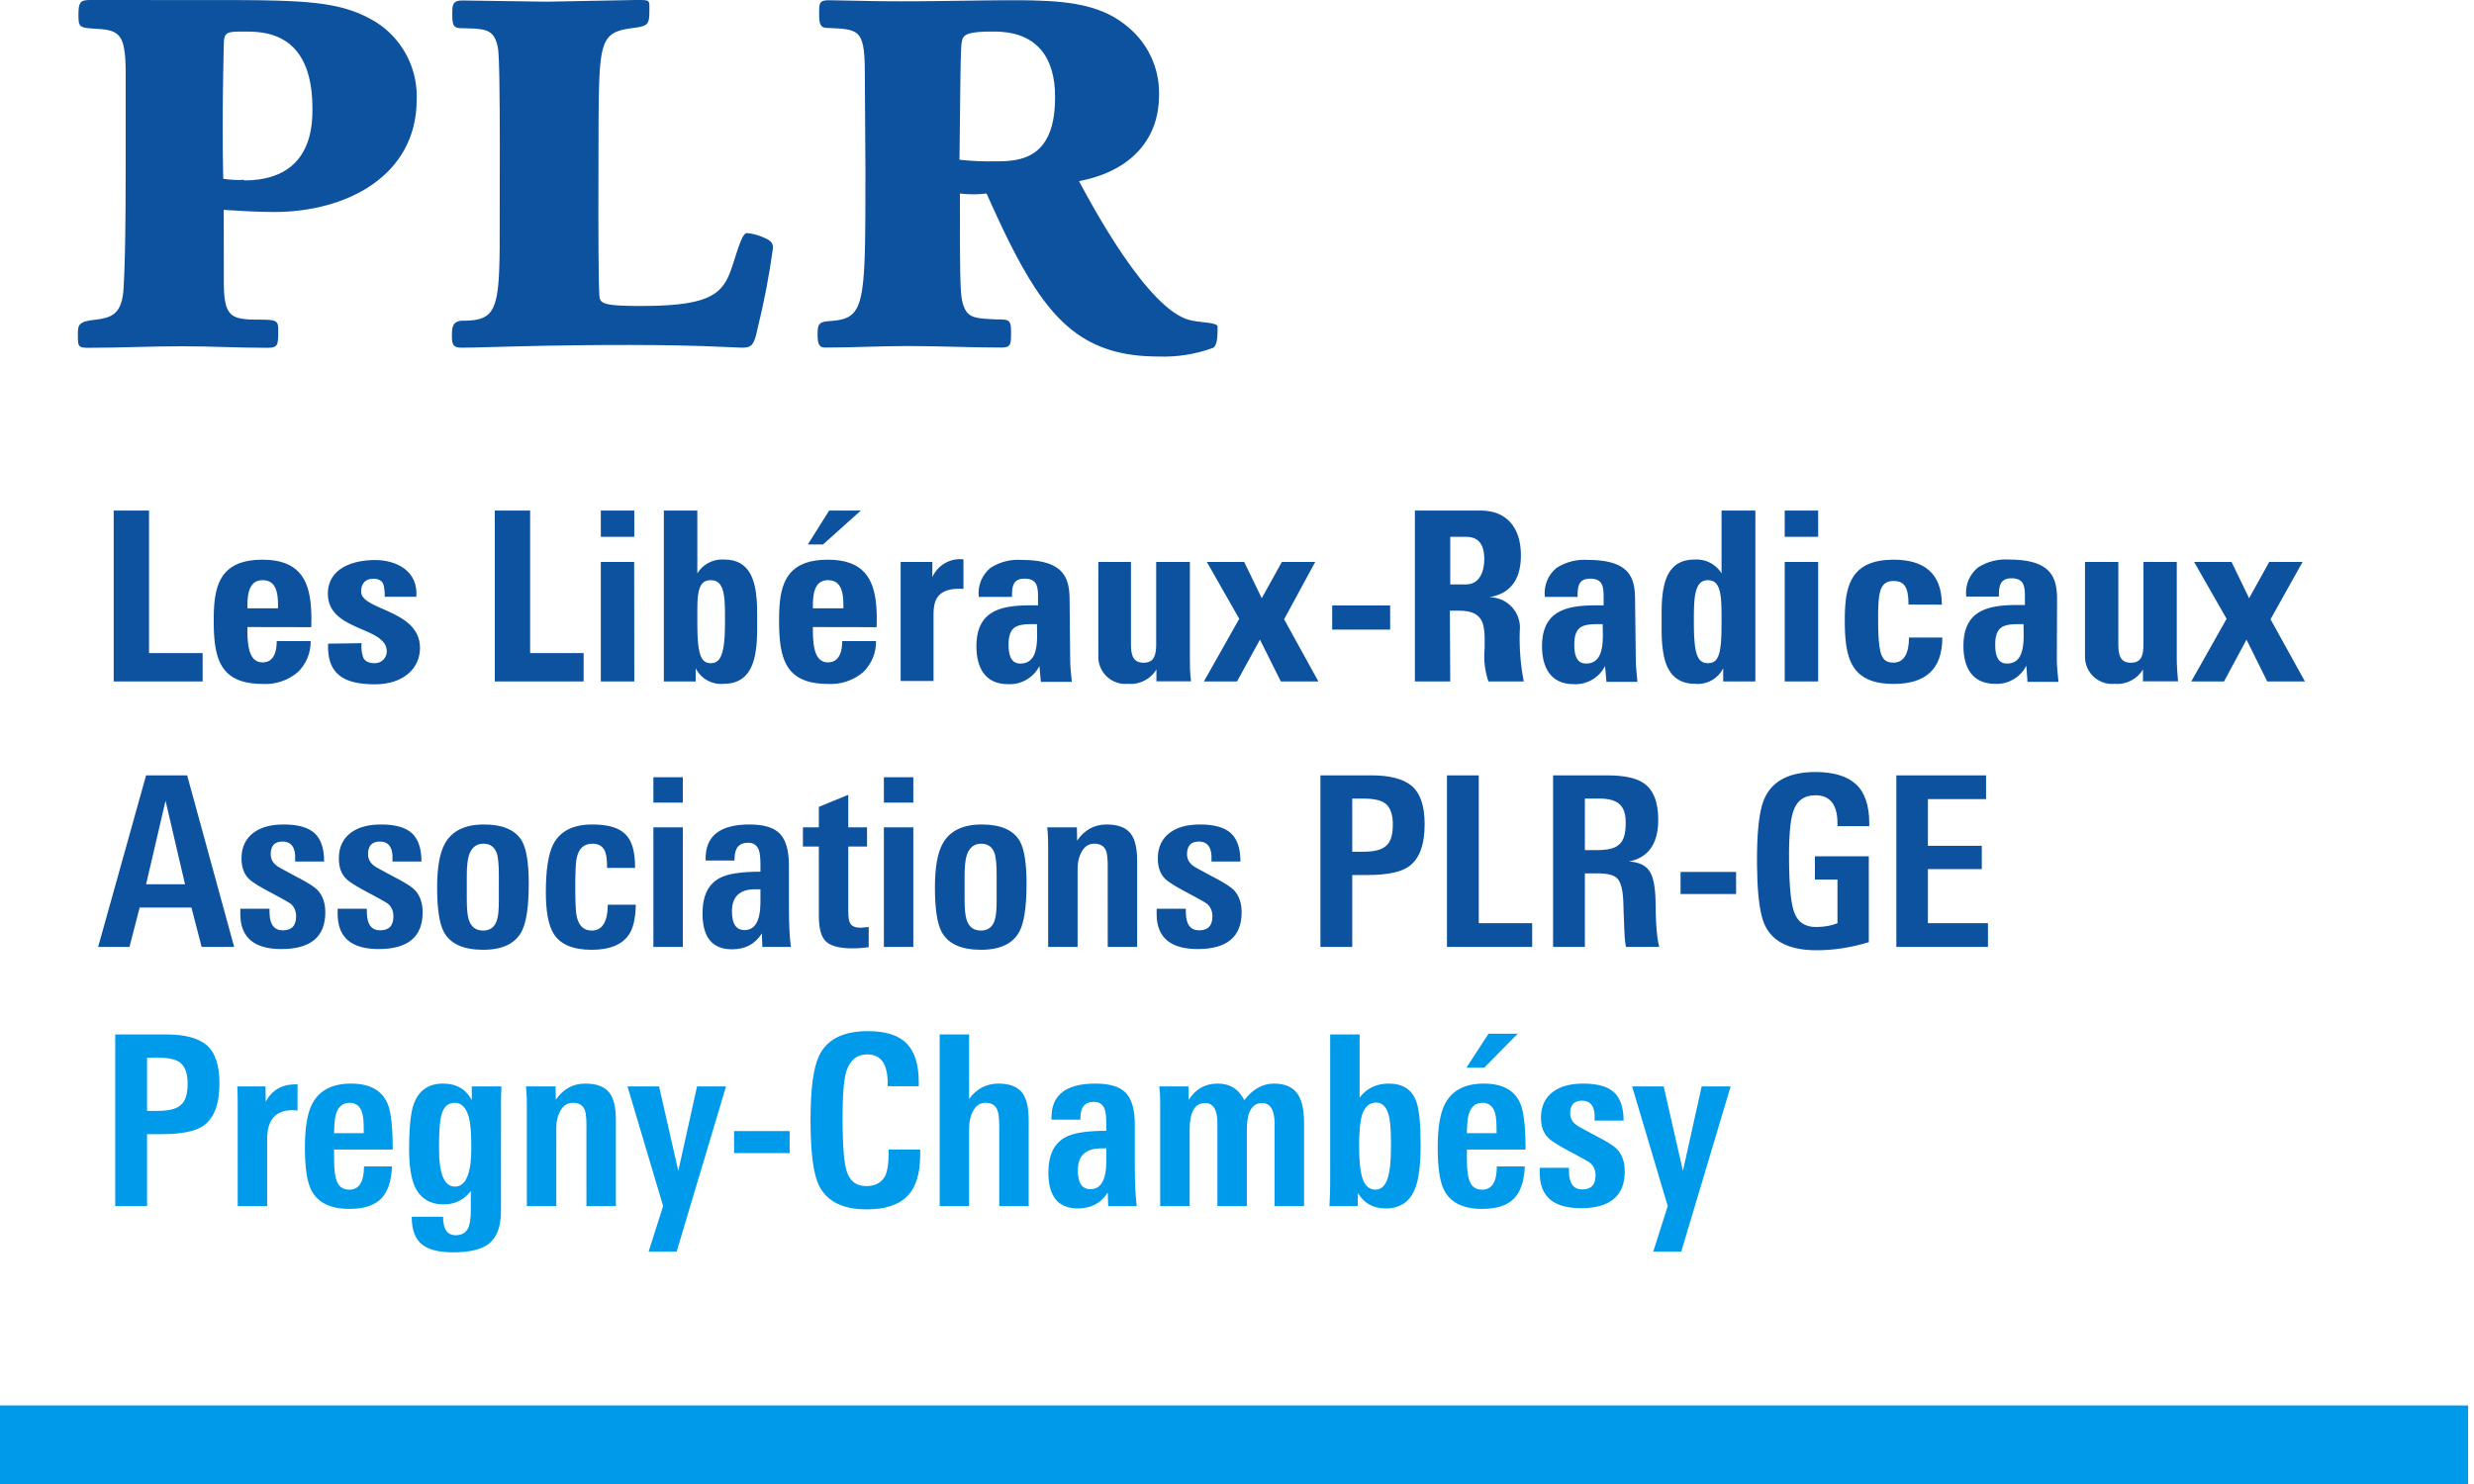 <?xml version="1.0" encoding="UTF-8"?>
<svg xmlns="http://www.w3.org/2000/svg" xmlns:xlink="http://www.w3.org/1999/xlink" width="210px" height="126px" viewBox="0 0 210 126" version="1.1">
  <title>logo_associations-plr-ge_pregny-chambesy</title>
  <g id="Page-1" stroke="none" stroke-width="1" fill="none" fill-rule="evenodd">
    <g id="logo_associations-plr-ge_pregny-chambesy" transform="translate(0, -0)" fill-rule="nonzero">
      <rect id="Rectangle" fill="#009AEA" x="0" y="119.33" width="209.5" height="6.67"></rect>
      <path d="M9.65,57.86 L9.65,43.35 L12.65,43.35 L12.65,55.45 L17.2,55.45 L17.2,57.86 L9.65,57.86 Z M26.42,53.25 L21,53.24 L21.002,53.659 L21.002,53.659 L21.008,53.953 L21.008,53.953 L21.022,54.252 C21.087,55.252 21.334,56.24 22.29,56.24 C23.29,56.24 23.49,55.24 23.49,54.43 L26.37,54.43 C26.387,55.423 25.993,56.379 25.28,57.07 C24.446,57.778 23.372,58.136 22.28,58.07 C19.433,58.07 18.51,56.721 18.241,54.63 L18.201,54.264 L18.201,54.264 L18.172,53.885 L18.172,53.885 L18.153,53.492 L18.153,53.492 L18.141,52.88 L18.141,52.88 L18.143,52.302 L18.143,52.302 L18.152,51.94 C18.154,51.88 18.156,51.82 18.159,51.761 L18.18,51.41 C18.345,49.21 19.122,47.52 22.28,47.52 C25.288,47.52 26.2,49.118 26.39,51.44 L26.415,51.823 C26.418,51.887 26.42,51.953 26.423,52.018 L26.431,52.419 C26.431,52.486 26.431,52.554 26.431,52.623 L26.426,53.039 C26.424,53.109 26.422,53.179 26.42,53.25 Z M21,51.65 L23.6,51.65 L23.598,51.276 L23.598,51.276 L23.59,51.017 L23.59,51.017 L23.571,50.757 C23.497,49.981 23.233,49.26 22.29,49.26 C21.347,49.26 21.093,50.053 21.025,50.818 L21.008,51.071 C21.007,51.113 21.005,51.154 21.004,51.195 L21,51.65 L21,51.65 Z M30.69,54.61 C30.649,55.022 30.696,55.438 30.83,55.83 C30.99,56.15 31.29,56.31 31.83,56.31 C32.382,56.31 32.83,55.862 32.83,55.31 C32.83,54.496 32.114,54.06 31.224,53.656 L30.229,53.22 C29.013,52.675 27.83,51.981 27.83,50.41 C27.83,48.22 30,47.55 31.83,47.55 C33.66,47.55 35.51,48.48 35.34,50.67 L32.66,50.67 C32.66,49.96 32.58,49.54 32.38,49.36 C32.209,49.221 31.999,49.143 31.781,49.136 L31.65,49.14 C31.03,49.14 30.65,49.54 30.65,50.23 C30.65,50.735 31.149,51.073 31.831,51.401 L32.186,51.565 L32.186,51.565 L32.953,51.906 C34.265,52.504 35.65,53.294 35.65,55.01 C35.65,56.78 34.2,58.1 31.85,58.1 L31.656,58.099 L31.656,58.099 L31.275,58.086 C29.218,57.981 27.74,57.244 27.85,54.65 L30.69,54.61 Z M42,57.86 L42,43.35 L45,43.35 L45,55.45 L49.54,55.45 L49.54,57.86 L42,57.86 Z M53.84,43.35 L53.84,45.58 L51,45.58 L51,43.35 L53.84,43.35 Z M53.84,57.86 L51,57.86 L51,47.71 L53.83,47.71 L53.84,57.86 Z M56.35,43.35 L59.19,43.35 L59.19,48.68 C59.645,47.938 60.454,47.495 61.315,47.502 L61.5,47.51 C63.585,47.51 64.102,49.202 64.229,50.913 L64.25,51.255 L64.25,51.255 L64.262,51.594 L64.262,51.594 L64.27,52.254 L64.27,52.254 L64.269,53.478 L64.269,53.478 L64.26,53.964 L64.26,53.964 L64.237,54.461 C64.234,54.516 64.23,54.572 64.225,54.628 L64.194,54.96 C64.014,56.564 63.416,58.06 61.44,58.06 C60.505,58.154 59.607,57.694 59.134,56.894 L59.05,56.74 L59.05,57.86 L56.35,57.86 L56.35,43.35 Z M61.531,53.444 L61.539,52.958 L61.539,52.958 L61.539,52.078 L61.539,52.078 L61.533,51.687 L61.533,51.687 L61.521,51.319 L61.521,51.319 L61.5,50.974 C61.415,49.923 61.151,49.26 60.33,49.26 C59.552,49.26 59.303,49.843 59.225,50.798 L59.204,51.13 C59.202,51.188 59.2,51.246 59.198,51.306 L59.191,51.676 L59.191,51.676 L59.191,52.958 L59.191,52.958 L59.196,53.444 C59.198,53.521 59.2,53.597 59.202,53.671 L59.218,54.095 C59.222,54.163 59.226,54.228 59.23,54.292 L59.26,54.656 C59.377,55.806 59.668,56.31 60.33,56.31 C61.025,56.31 61.348,55.754 61.473,54.479 L61.504,54.095 C61.508,54.028 61.512,53.959 61.515,53.888 L61.531,53.444 L61.531,53.444 Z M74.41,53.25 L69,53.24 L69.002,53.659 L69.002,53.659 L69.008,53.953 L69.008,53.953 L69.022,54.252 C69.086,55.252 69.332,56.24 70.28,56.24 C71.28,56.24 71.49,55.24 71.49,54.43 L74.36,54.43 C74.377,55.423 73.983,56.379 73.27,57.07 C72.436,57.778 71.362,58.136 70.27,58.07 C67.423,58.07 66.5,56.721 66.231,54.63 L66.191,54.264 L66.191,54.264 L66.162,53.885 C66.158,53.82 66.155,53.756 66.151,53.69 L66.137,53.291 L66.137,53.291 L66.131,52.88 L66.131,52.88 L66.133,52.302 L66.133,52.302 L66.142,51.94 C66.144,51.88 66.146,51.82 66.149,51.761 L66.17,51.41 C66.335,49.21 67.112,47.52 70.27,47.52 C73.278,47.52 74.19,49.118 74.38,51.44 L74.405,51.823 C74.408,51.887 74.41,51.953 74.413,52.018 L74.421,52.419 C74.421,52.486 74.421,52.554 74.421,52.623 L74.41,53.25 L74.41,53.25 Z M73.07,43.35 L69.86,46.23 L68.57,46.23 L70.38,43.35 L73.07,43.35 Z M69,51.65 L71.59,51.65 L71.588,51.276 L71.588,51.276 L71.58,51.017 L71.58,51.017 L71.561,50.757 C71.487,49.981 71.223,49.26 70.28,49.26 C69.389,49.26 69.118,49.967 69.036,50.691 L69.014,50.945 L69.014,50.945 L69.003,51.195 L69.003,51.195 L69,51.544 C69,51.58 69,51.616 69,51.65 Z M76.45,47.71 L79.14,47.71 L79.14,49 C79.598,47.976 80.665,47.366 81.78,47.49 L81.78,50 C79.818,49.874 79.371,50.747 79.27,51.617 L79.252,51.818 L79.252,51.818 L79.241,52.112 L79.241,52.112 L79.24,52.3 L79.24,52.3 L79.24,57.82 L76.45,57.82 L76.45,47.71 Z M90.84,56 C90.84,56.63 90.92,57.27 90.98,57.89 L88.35,57.89 L88.23,56.55 C87.724,57.542 86.682,58.145 85.57,58.09 C83.57,58.09 82.88,56.63 82.88,54.86 C82.88,52.264 84.427,51.59 86.348,51.436 L86.69,51.414 C86.748,51.411 86.806,51.409 86.864,51.407 L87.216,51.398 L87.216,51.398 L87.751,51.396 L87.751,51.396 L88.11,51.4 L88.11,51.4 L88.11,50.62 L88.105,50.354 C88.075,49.626 87.882,49.13 86.96,49.13 C86.136,49.13 85.952,49.604 85.911,50.208 L85.902,50.44 L85.902,50.44 L85.9,50.68 L85.9,50.68 L83.08,50.68 C82.971,49.74 83.348,48.81 84.08,48.21 C84.868,47.706 85.797,47.471 86.73,47.54 C89.7,47.54 90.533,48.595 90.733,50.003 L90.763,50.263 L90.763,50.263 L90.781,50.529 L90.781,50.529 L90.789,50.802 L90.789,50.802 L90.84,56 Z M85.61,54.74 C85.61,55.46 85.74,56.34 86.61,56.34 C87.779,56.34 88.002,55.237 88.031,54.199 L88.035,53.905 L88.035,53.905 L88.021,53.104 C88.02,53.065 88.02,53.027 88.02,52.99 L87.348,52.996 C87.306,52.997 87.264,52.998 87.222,53 L86.981,53.016 C86.2,53.087 85.663,53.37 85.614,54.529 L85.61,54.74 Z M98.16,57.85 L98.16,56.84 C97.659,57.672 96.727,58.146 95.76,58.06 C95.127,58.124 94.495,57.923 94.016,57.504 C93.536,57.085 93.252,56.486 93.23,55.85 L93.23,47.71 L96,47.71 L96,54.71 C96,55.61 96.17,56.27 97.07,56.27 C97.97,56.27 98.14,55.61 98.14,54.71 L98.14,47.71 L101,47.71 L101,55.85 C101,56.52 101,57.2 101.1,57.85 L98.16,57.85 Z M105,57.86 L102.19,57.86 L105.19,52.54 L102.44,47.71 L105.61,47.71 L107.1,50.79 L108.81,47.71 L111.64,47.71 L109,52.58 L111.91,57.86 L108.72,57.86 L106.95,54.31 L105,57.86 Z M118,51.41 L118,53.46 L113.08,53.46 L113.08,51.41 L118,51.41 Z M123.1,57.86 L120.1,57.86 L120.1,43.35 L125.71,43.35 C127.78,43.35 129.1,44.68 129.1,47.15 C129.1,48.934 128.431,50.281 126.616,50.671 L126.41,50.71 C127.153,50.702 127.864,51.014 128.36,51.568 C128.856,52.121 129.089,52.862 129,53.6 C128.956,55.028 129.07,56.457 129.34,57.86 L126.34,57.86 C126.034,56.957 125.925,55.999 126.02,55.05 L126.022,54.286 L126.022,54.286 L126.016,53.996 C126.015,53.948 126.013,53.901 126.01,53.855 L125.99,53.583 C125.888,52.564 125.474,51.85 123.85,51.85 L123.07,51.85 L123.1,57.86 Z M123.1,49.62 L124.44,49.62 C125.65,49.62 125.99,48.42 125.99,47.49 C125.99,46.11 125.41,45.58 124.44,45.58 L123.1,45.58 L123.1,49.62 Z M138.85,56 C138.85,56.63 138.94,57.27 138.99,57.89 L136.36,57.89 L136.24,56.55 C135.768,57.484 134.821,58.074 133.785,58.093 L133.59,58.09 C131.59,58.09 130.89,56.63 130.89,54.86 C130.89,52.264 132.442,51.59 134.362,51.436 L134.704,51.414 C134.761,51.411 134.819,51.409 134.877,51.407 L135.228,51.398 L135.228,51.398 L135.762,51.396 L135.762,51.396 L136.12,51.4 L136.12,51.4 L136.12,50.62 C136.12,49.75 136,49.13 134.97,49.13 C134.146,49.13 133.962,49.604 133.921,50.208 L133.912,50.44 L133.912,50.44 L133.91,50.68 L133.91,50.68 L131.13,50.68 C131.021,49.74 131.398,48.81 132.13,48.21 C132.922,47.707 133.854,47.472 134.79,47.54 C137.752,47.54 138.549,48.595 138.737,50.003 L138.765,50.263 L138.765,50.263 L138.782,50.529 L138.782,50.529 L138.789,50.802 C138.79,50.848 138.79,50.894 138.79,50.94 L138.85,56 Z M133.63,54.71 L133.635,54.984 C133.666,55.645 133.848,56.34 134.63,56.34 C135.799,56.34 136.022,55.237 136.051,54.199 L136.055,53.905 L136.055,53.905 L136.04,52.99 L136.04,52.99 L135.364,52.996 C135.322,52.997 135.28,52.998 135.238,53 L134.996,53.016 C134.175,53.09 133.63,53.399 133.63,54.71 Z M149,57.86 L146.27,57.86 L146.27,56.74 C145.823,57.632 144.873,58.157 143.88,58.06 C141.897,58.06 141.297,56.582 141.117,54.978 L141.085,54.645 C141.08,54.589 141.077,54.534 141.073,54.478 L141.056,54.144 L141.056,54.144 L141.043,53.651 L141.043,53.651 L141.042,51.937 L141.042,51.937 L141.052,51.442 C141.054,51.387 141.056,51.331 141.059,51.275 L141.078,50.94 C141.086,50.829 141.095,50.717 141.107,50.606 L141.147,50.276 L141.147,50.276 L141.201,49.951 C141.447,48.669 142.065,47.599 143.621,47.515 L143.82,47.51 C144.687,47.44 145.522,47.829 146.027,48.526 L146.13,48.68 L146.13,43.35 L149,43.35 L149,57.86 Z M146.121,53.671 L146.13,52.958 L146.13,52.958 L146.129,52.078 L146.129,52.078 L146.123,51.687 L146.123,51.687 L146.112,51.319 C146.109,51.259 146.107,51.201 146.103,51.143 L146.078,50.812 C145.983,49.855 145.719,49.26 144.98,49.26 C144.241,49.26 143.956,49.843 143.847,50.798 L143.817,51.13 C143.813,51.188 143.809,51.246 143.806,51.306 L143.791,51.676 L143.791,51.676 L143.781,52.275 L143.781,52.275 L143.781,52.958 L143.781,52.958 L143.787,53.444 L143.787,53.444 L143.799,53.888 C143.802,53.959 143.805,54.028 143.809,54.095 L143.835,54.479 C143.943,55.754 144.241,56.31 144.98,56.31 C145.648,56.31 145.935,55.855 146.052,54.824 L146.084,54.479 L146.084,54.479 L146.107,54.095 L146.107,54.095 L146.121,53.671 L146.121,53.671 Z M154.33,43.35 L154.33,45.58 L151.49,45.58 L151.49,43.35 L154.33,43.35 Z M154.33,57.86 L151.49,57.86 L151.49,47.71 L154.33,47.71 L154.33,57.86 Z M162,51.33 C162,49.82 161.62,49.33 160.73,49.33 C159.789,49.33 159.519,49.971 159.446,51.254 L159.43,51.638 L159.43,51.638 L159.42,52.279 L159.42,52.279 L159.423,53.045 L159.423,53.045 L159.432,53.53 L159.432,53.53 L159.449,53.965 L159.449,53.965 L159.473,54.354 C159.592,55.881 159.935,56.26 160.73,56.26 C161.62,56.26 162.04,55.46 162.04,54.13 L164.87,54.13 C164.87,56.89 163.38,58.07 160.73,58.07 C157.883,58.07 156.96,56.721 156.691,54.63 L156.651,54.264 L156.651,54.264 L156.622,53.885 C156.618,53.82 156.615,53.756 156.611,53.69 L156.597,53.291 L156.597,53.291 L156.591,52.88 L156.591,52.88 L156.593,52.302 L156.593,52.302 L156.602,51.94 C156.604,51.88 156.606,51.82 156.609,51.761 L156.63,51.41 C156.795,49.21 157.572,47.52 160.73,47.52 C163.34,47.52 164.83,48.69 164.83,51.34 L162,51.33 Z M174.59,56 C174.59,56.315 174.61,56.633 174.637,56.949 L174.73,57.89 L174.73,57.89 L172.1,57.89 L172,56.52 C171.53,57.456 170.581,58.046 169.545,58.064 L169.35,58.06 C167.35,58.06 166.66,56.6 166.66,54.83 C166.66,52.234 168.207,51.56 170.123,51.406 L170.465,51.384 C170.522,51.381 170.58,51.379 170.638,51.377 L170.989,51.368 L170.989,51.368 L171.522,51.366 L171.522,51.366 L171.88,51.37 L171.88,51.37 L171.88,50.59 C171.88,49.72 171.76,49.1 170.74,49.1 C169.873,49.1 169.707,49.635 169.676,50.292 L169.67,50.65 L169.67,50.65 L166.9,50.65 C166.786,49.709 167.163,48.776 167.9,48.18 C168.688,47.676 169.617,47.441 170.55,47.51 C173.52,47.51 174.353,48.565 174.553,49.973 L174.583,50.233 L174.583,50.233 L174.601,50.499 L174.601,50.499 L174.609,50.772 L174.609,50.772 L174.59,56 Z M169.36,54.71 L169.365,54.984 C169.396,55.645 169.578,56.34 170.36,56.34 C171.411,56.34 171.693,55.438 171.757,54.496 L171.771,54.199 C171.773,54.149 171.774,54.1 171.774,54.051 L171.772,53.62 L171.772,53.62 L171.76,52.99 L171.76,52.99 L171.092,52.996 C171.05,52.997 171.008,52.998 170.967,53 L170.727,53.016 C169.911,53.09 169.36,53.399 169.36,54.71 Z M181.9,57.85 L181.9,56.84 C181.404,57.672 180.475,58.147 179.51,58.06 C178.877,58.124 178.245,57.923 177.766,57.504 C177.286,57.085 177.002,56.486 176.98,55.85 L176.98,47.71 L179.81,47.71 L179.81,54.71 C179.81,55.61 179.97,56.27 180.88,56.27 C181.79,56.27 181.94,55.61 181.94,54.71 L181.94,47.71 L184.77,47.71 L184.77,55.85 C184.77,56.52 184.82,57.2 184.88,57.85 L181.9,57.85 Z M188.78,57.86 L186,57.86 L189,52.54 L186.24,47.71 L189.42,47.71 L190.91,50.79 L192.62,47.71 L195.45,47.71 L192.73,52.58 L195.65,57.86 L192.45,57.86 L190.69,54.31 L188.78,57.86 Z M18.99,17.82 L19,24 C19,24.311 19.007,24.59 19.023,24.843 L19.053,25.201 C19.205,26.611 19.71,27.001 20.868,27.105 L21.158,27.124 L21.158,27.124 L21.475,27.135 L21.475,27.135 L22.353,27.142 L22.353,27.142 L22.651,27.151 C23.422,27.185 23.582,27.318 23.613,27.782 L23.619,27.96 L23.619,27.96 L23.618,28.383 L23.618,28.383 L23.611,28.655 C23.583,29.276 23.471,29.462 23.038,29.513 L22.848,29.526 L22.848,29.526 L22.62,29.53 L22.62,29.53 L20.828,29.51 L20.828,29.51 L17.262,29.42 C16.667,29.408 16.07,29.4 15.47,29.4 L13.49,29.42 L13.49,29.42 L9.51,29.51 C8.848,29.522 8.188,29.53 7.53,29.53 L7.282,29.526 C6.761,29.506 6.643,29.396 6.617,28.903 L6.611,28.667 L6.611,28.667 L6.611,28.288 L6.611,28.288 L6.618,28.079 C6.65,27.53 6.821,27.344 7.72,27.19 L8.024,27.155 L8.024,27.155 L8.313,27.117 L8.313,27.117 L8.586,27.073 C9.692,26.871 10.377,26.405 10.49,24.47 L10.541,23.418 L10.541,23.418 L10.581,22.292 L10.581,22.292 L10.612,21.077 L10.612,21.077 L10.635,19.757 L10.635,19.757 L10.657,17.546 L10.657,17.546 L10.668,14.087 L10.668,14.087 L10.669,6.114 L10.669,6.114 L10.662,5.635 L10.662,5.635 L10.646,5.2 C10.643,5.131 10.639,5.064 10.635,4.998 L10.604,4.624 C10.455,3.149 10.017,2.672 8.943,2.513 L8.673,2.48 L8.673,2.48 L8.378,2.458 C8.326,2.455 8.274,2.452 8.22,2.45 L7.748,2.416 L7.748,2.416 L7.493,2.393 C6.873,2.325 6.712,2.202 6.672,1.722 L6.662,1.525 L6.662,1.525 L6.66,1.29 C6.66,0.283 6.759,0.025 7.515,0.002 L19.825,0.004 L19.825,0.004 L21.755,0.018 L21.755,0.018 L22.462,0.029 L22.462,0.029 L23.458,0.052 L23.458,0.052 L24.38,0.084 L24.38,0.084 L24.958,0.112 L24.958,0.112 L25.508,0.146 L25.508,0.146 L26.031,0.185 L26.031,0.185 L26.53,0.231 C26.611,0.24 26.691,0.248 26.771,0.257 L27.236,0.314 L27.236,0.314 L27.68,0.379 L27.68,0.379 L28.106,0.452 C28.245,0.477 28.381,0.505 28.515,0.534 L28.908,0.625 C28.972,0.641 29.036,0.657 29.099,0.674 L29.473,0.78 C29.779,0.873 30.074,0.977 30.361,1.094 L30.703,1.239 C30.816,1.29 30.929,1.343 31.04,1.397 L31.373,1.568 C31.429,1.598 31.484,1.628 31.539,1.659 L31.87,1.85 L31.87,1.85 C34.057,3.215 35.377,5.609 35.375,8.175 L35.37,8.45 C35.37,14.96 29.37,18 23.28,18 C22.565,18 21.885,17.977 21.188,17.944 L20.122,17.886 L20.122,17.886 L18.99,17.82 L18.99,17.82 Z M20.71,15.32 C24.449,15.32 25.782,13.378 26.257,11.599 L26.327,11.312 C26.337,11.265 26.347,11.217 26.357,11.17 L26.406,10.892 L26.406,10.892 L26.445,10.621 L26.445,10.621 L26.474,10.36 L26.474,10.36 L26.501,9.991 L26.501,9.991 L26.515,9.656 L26.515,9.656 L26.52,9.19 L26.52,9.19 C26.52,4.958 24.767,3.477 23.094,2.959 L22.838,2.887 C22.795,2.876 22.753,2.866 22.711,2.856 L22.459,2.803 L22.459,2.803 L22.212,2.763 L22.212,2.763 L21.972,2.732 L21.972,2.732 L21.627,2.702 L21.627,2.702 L21.204,2.684 L21.204,2.684 L20.415,2.681 L20.415,2.681 L20.124,2.685 L20.124,2.685 L19.873,2.697 C19.18,2.746 19,2.945 19,3.74 L18.98,4.566 L18.98,4.566 L18.945,6.302 L18.945,6.302 L18.92,8.109 C18.916,8.414 18.913,8.72 18.911,9.027 L18.903,10.86 C18.901,12.379 18.915,13.857 18.95,15.18 C19.545,15.272 20.149,15.302 20.75,15.27 L20.71,15.32 Z M50.89,25.24 L50.91,25.327 L50.91,25.327 L50.935,25.408 L50.935,25.408 L50.971,25.484 C51.012,25.557 51.073,25.621 51.168,25.678 L51.277,25.731 L51.277,25.731 L51.411,25.779 C51.436,25.787 51.462,25.794 51.49,25.801 L51.672,25.841 L51.672,25.841 L51.889,25.876 L51.889,25.876 L52.144,25.906 C52.19,25.911 52.238,25.915 52.288,25.919 L52.609,25.941 L52.609,25.941 L52.977,25.958 L52.977,25.958 L53.396,25.97 L53.396,25.97 L54.127,25.979 L54.127,25.979 L54.4,25.98 C54.751,25.98 55.085,25.976 55.402,25.969 L56.015,25.95 L56.015,25.95 L56.587,25.921 L56.587,25.921 L57.119,25.882 C59.853,25.65 60.957,25.001 61.603,23.903 L61.719,23.692 C61.737,23.656 61.755,23.619 61.773,23.582 L61.876,23.355 L61.876,23.355 L61.973,23.118 L61.973,23.118 L62.065,22.87 L62.065,22.87 L62.198,22.477 L62.198,22.477 L62.576,21.306 L62.576,21.306 L62.694,20.956 C62.929,20.283 63.153,19.79 63.4,19.79 C63.84,19.829 64.271,19.934 64.678,20.102 L64.92,20.21 C65.38,20.39 65.66,20.67 65.61,21.09 C65.289,23.415 64.845,25.722 64.28,28 L64.24,28.184 L64.24,28.184 L64.161,28.506 C63.949,29.29 63.716,29.481 63.191,29.514 L62.98,29.52 L62.98,29.52 L59.751,29.387 L59.751,29.387 L57.571,29.33 L57.571,29.33 L55.731,29.303 L55.731,29.303 L53.549,29.29 L53.549,29.29 L51.243,29.295 L51.243,29.295 L49.494,29.308 L49.494,29.308 L46.44,29.352 L46.44,29.352 L43.647,29.416 L43.647,29.416 L40.273,29.506 L40.273,29.506 L39.15,29.52 L39.15,29.52 C38.456,29.52 38.369,29.204 38.361,28.637 L38.361,28.307 C38.371,27.744 38.462,27.23 39.28,27.23 L39.571,27.226 L39.571,27.226 L39.843,27.215 C39.887,27.213 39.93,27.21 39.972,27.206 L40.218,27.181 L40.218,27.181 L40.446,27.145 C41.327,26.979 41.816,26.53 42.087,25.471 L42.15,25.193 L42.15,25.193 L42.205,24.889 L42.205,24.889 L42.252,24.556 L42.252,24.556 L42.292,24.195 L42.292,24.195 L42.324,23.805 L42.324,23.805 L42.351,23.383 L42.351,23.383 L42.381,22.689 L42.381,22.689 L42.401,21.918 L42.401,21.918 L42.413,21.068 L42.413,21.068 L42.425,12.183 L42.425,12.183 L42.415,9.339 L42.415,9.339 L42.388,6.836 L42.388,6.836 L42.366,5.804 L42.366,5.804 L42.345,5.156 L42.345,5.156 L42.32,4.634 L42.32,4.634 L42.301,4.363 L42.301,4.363 L42.28,4.16 L42.28,4.16 C42.06,2.816 41.519,2.529 40.468,2.443 L40.168,2.423 L40.168,2.423 L39.49,2.4 L39.49,2.4 L39.258,2.399 L39.258,2.399 L39.06,2.392 C38.571,2.362 38.409,2.208 38.392,1.441 L38.391,1.015 L38.391,1.015 L38.4,0.777 C38.433,0.264 38.583,0.04 39.26,0.04 L46.247,0.14 L46.247,0.14 L46.685,0.138 L46.685,0.138 L53.83,0.002 L53.83,0.002 L54.385,0.001 L54.385,0.001 L54.599,0.005 L54.599,0.005 L54.768,0.018 C55.013,0.047 55.092,0.126 55.115,0.337 L55.123,0.479 L55.123,0.479 L55.12,1 C55.12,2 55,2.21 53.94,2.35 L53.663,2.385 L53.663,2.385 L53.28,2.442 L53.28,2.442 L53.045,2.485 C53.007,2.493 52.97,2.501 52.934,2.509 L52.722,2.561 L52.722,2.561 L52.525,2.62 C51.861,2.843 51.458,3.227 51.212,4.018 L51.146,4.256 C51.125,4.339 51.106,4.426 51.088,4.517 L51.037,4.802 L51.037,4.802 L50.993,5.114 L50.993,5.114 L50.955,5.453 L50.955,5.453 L50.923,5.821 L50.923,5.821 L50.897,6.218 L50.897,6.218 L50.875,6.647 L50.875,6.647 L50.857,7.108 L50.857,7.108 L50.831,8.132 L50.831,8.132 L50.807,10.28 L50.807,10.28 L50.792,18.275 L50.792,18.275 L50.804,21.48 L50.804,21.48 L50.827,23.554 L50.827,23.554 L50.847,24.446 L50.847,24.446 L50.867,24.934 L50.867,24.934 L50.882,25.16 C50.884,25.19 50.887,25.217 50.89,25.24 Z M73.455,18.046 L73.46,14.34 L73.46,14.34 L73.407,5.886 L73.407,5.886 L73.399,5.443 L73.399,5.443 L73.384,5.041 L73.384,5.041 L73.362,4.677 L73.362,4.677 L73.331,4.349 C73.19,3.106 72.822,2.682 71.963,2.51 L71.737,2.472 L71.737,2.472 L71.49,2.443 L71.49,2.443 L71.221,2.42 L71.221,2.42 L70.27,2.37 L70.27,2.37 C69.801,2.37 69.561,2.247 69.533,1.474 L69.531,1.018 L69.531,1.018 L69.536,0.772 C69.559,0.213 69.667,0.055 70.182,0.026 L70.41,0.02 L70.41,0.02 L74.141,0.091 L74.141,0.091 L75.407,0.106 L75.407,0.106 L76.41,0.11 L76.41,0.11 L77.948,0.105 L77.948,0.105 L79.402,0.092 L79.402,0.092 L83.457,0.038 L83.457,0.038 L84.772,0.025 L84.772,0.025 L86.1,0.02 L86.1,0.02 L86.923,0.024 L86.923,0.024 L87.715,0.037 C91.203,0.121 93.743,0.562 95.79,2.33 C97.432,3.704 98.378,5.73 98.385,7.861 L98.38,8.14 C98.38,11.46 96.38,14.46 91.59,15.38 L91.909,15.974 L91.909,15.974 L92.241,16.583 L92.241,16.583 L92.763,17.516 L92.763,17.516 L93.126,18.147 L93.126,18.147 L93.499,18.781 L93.499,18.781 L93.881,19.415 L93.881,19.415 L94.272,20.046 C94.337,20.151 94.403,20.255 94.47,20.359 L94.871,20.98 L94.871,20.98 L95.277,21.589 C97.187,24.401 99.25,26.748 101,27.18 C101.097,27.204 101.199,27.225 101.305,27.244 L101.631,27.295 L101.631,27.295 L102.444,27.393 L102.444,27.393 L102.734,27.434 C103.096,27.493 103.35,27.574 103.35,27.73 L103.346,28.211 C103.333,28.798 103.271,29.349 102.98,29.53 C101.49,30.081 99.907,30.332 98.32,30.27 C92.264,30.27 89.286,27.492 86.162,21.517 L85.8,20.814 C85.74,20.694 85.679,20.573 85.619,20.451 L85.253,19.705 L85.253,19.705 L84.884,18.93 L84.884,18.93 L84.32,17.712 L84.32,17.712 L83.74,16.43 L83.74,16.43 C82.99,16.523 82.23,16.523 81.48,16.43 L81.485,20.978 L81.485,20.978 L81.505,23.082 L81.505,23.082 L81.534,24.114 L81.534,24.114 L81.571,24.77 L81.571,24.77 L81.613,25.191 L81.613,25.191 L81.655,25.463 L81.655,25.463 L81.692,25.638 L81.692,25.638 L81.748,25.844 L81.748,25.844 L81.814,26.03 L81.814,26.03 L81.85,26.12 C82.107,26.732 82.491,26.938 83.279,27.033 L83.594,27.064 L83.594,27.064 L84.145,27.099 L84.145,27.099 L84.57,27.12 L84.57,27.12 L84.957,27.123 L84.957,27.123 L85.166,27.132 C85.643,27.17 85.787,27.319 85.815,27.916 L85.82,28.18 L85.82,28.18 L85.817,28.605 L85.817,28.605 L85.807,28.835 C85.768,29.358 85.612,29.51 84.99,29.51 L83.017,29.49 L83.017,29.49 L79.068,29.4 C78.409,29.388 77.75,29.38 77.09,29.38 L75.335,29.4 L75.335,29.4 L71.845,29.49 C71.262,29.502 70.677,29.51 70.09,29.51 C69.706,29.51 69.436,29.431 69.403,28.671 L69.4,28.378 L69.4,28.378 L69.404,28.141 C69.423,27.555 69.543,27.329 70.309,27.269 L70.667,27.242 L70.667,27.242 L70.959,27.21 L70.959,27.21 L71.23,27.167 L71.23,27.167 L71.399,27.132 L71.399,27.132 L71.56,27.09 L71.56,27.09 L71.712,27.041 C71.736,27.033 71.761,27.024 71.784,27.014 L71.924,26.953 L71.924,26.953 L72.056,26.883 L72.056,26.883 L72.179,26.803 C72.259,26.746 72.334,26.682 72.405,26.61 L72.507,26.496 L72.507,26.496 L72.602,26.369 C72.633,26.324 72.662,26.277 72.691,26.227 L72.773,26.072 C72.786,26.045 72.799,26.017 72.812,25.988 L72.885,25.809 L72.885,25.809 L72.953,25.613 C72.964,25.579 72.974,25.545 72.985,25.509 L73.044,25.287 L73.044,25.287 L73.098,25.047 L73.098,25.047 L73.147,24.787 L73.147,24.787 L73.192,24.507 L73.192,24.507 L73.232,24.207 L73.232,24.207 L73.268,23.885 L73.268,23.885 L73.314,23.359 L73.314,23.359 L73.353,22.78 L73.353,22.78 L73.374,22.364 L73.374,22.364 L73.401,21.691 L73.401,21.691 L73.426,20.7 L73.426,20.7 L73.436,20.162 L73.436,20.162 L73.455,18.046 L73.455,18.046 Z M83.727,13.701 L84.649,13.699 L84.649,13.699 L85.139,13.689 L85.139,13.689 L85.391,13.676 L85.391,13.676 L85.646,13.656 L85.646,13.656 L85.903,13.628 C85.946,13.623 85.989,13.617 86.032,13.61 L86.289,13.566 C87.961,13.24 89.56,12.117 89.56,8.26 C89.56,4.772 87.955,3.465 86.448,2.974 L86.191,2.898 L86.191,2.898 L85.937,2.836 L85.937,2.836 L85.69,2.787 L85.69,2.787 L85.45,2.75 L85.45,2.75 L85.109,2.712 L85.109,2.712 L84.796,2.691 L84.796,2.691 L84.606,2.684 L84.606,2.684 L84.21,2.68 L84.21,2.68 L83.751,2.685 C83.68,2.687 83.611,2.689 83.545,2.691 L83.174,2.71 C83.117,2.714 83.062,2.719 83.009,2.724 L82.717,2.757 C82.002,2.858 81.786,3.056 81.693,3.334 L81.663,3.442 L81.663,3.442 L81.63,3.618 L81.63,3.618 L81.61,3.752 L81.61,3.752 L81.593,3.966 L81.593,3.966 L81.577,4.267 L81.577,4.267 L81.55,5.091 L81.55,5.091 L81.524,6.439 L81.524,6.439 L81.447,13.281 L81.447,13.281 L81.44,13.56 L81.44,13.56 C82.199,13.646 82.963,13.694 83.727,13.701 L83.727,13.701 Z M14.052,67.988 L12.4,75.08 L15.705,75.08 L14.052,67.988 Z M17.115,80.4 L16.249,77.055 L11.856,77.055 L10.99,80.4 L8.33,80.4 L12.4,65.832 L15.886,65.832 L19.876,80.4 L17.115,80.4 Z M27.613,77.458 C27.613,79.54 26.371,80.581 23.886,80.581 C21.602,80.581 20.44,79.621 20.4,77.7 L20.4,77.156 L22.878,77.156 L22.878,77.478 C22.892,78.486 23.268,78.99 24.007,78.99 C24.759,78.99 25.135,78.593 25.135,77.801 C25.135,77.357 24.98,77.001 24.672,76.733 L24.467,76.602 L24.467,76.602 L24.262,76.481 L24.262,76.481 L23.682,76.158 L23.682,76.158 L22.62,75.589 L22.62,75.589 L22.2,75.354 C22.135,75.316 22.072,75.28 22.013,75.244 L21.84,75.141 C21.511,74.939 21.273,74.765 21.125,74.617 C20.709,74.214 20.5,73.636 20.5,72.884 C20.5,71.917 20.856,71.178 21.568,70.668 C22.186,70.224 23.026,70.003 24.087,70.003 C25.296,70.003 26.169,70.251 26.707,70.748 C27.244,71.245 27.513,72.044 27.513,73.146 L25.054,73.146 L25.054,72.622 C25.001,71.843 24.645,71.453 23.986,71.453 C23.315,71.453 22.979,71.809 22.979,72.521 C22.979,72.892 23.122,73.198 23.409,73.441 L23.565,73.559 L23.565,73.559 L23.697,73.642 L23.697,73.642 L23.894,73.754 L23.894,73.754 L25.115,74.415 L25.115,74.415 L25.552,74.643 C26.237,75.011 26.702,75.318 26.948,75.564 C27.392,76.034 27.613,76.666 27.613,77.458 Z M35.875,77.458 C35.875,79.54 34.632,80.581 32.147,80.581 C29.863,80.581 28.701,79.621 28.661,77.7 L28.661,77.156 L31.14,77.156 L31.14,77.478 C31.153,78.486 31.529,78.99 32.268,78.99 C33.02,78.99 33.396,78.593 33.396,77.801 C33.396,77.357 33.242,77.001 32.933,76.733 L32.729,76.602 L32.729,76.602 L32.523,76.481 L32.523,76.481 L31.943,76.158 L31.943,76.158 L30.881,75.589 C30.806,75.548 30.734,75.507 30.664,75.468 L30.274,75.244 C30.214,75.209 30.157,75.174 30.102,75.141 C29.773,74.939 29.534,74.765 29.387,74.617 C28.97,74.214 28.762,73.636 28.762,72.884 C28.762,71.917 29.118,71.178 29.83,70.668 C30.448,70.224 31.287,70.003 32.349,70.003 C33.558,70.003 34.431,70.251 34.968,70.748 C35.505,71.245 35.774,72.044 35.774,73.146 L33.316,73.146 L33.316,72.622 C33.262,71.843 32.906,71.453 32.248,71.453 C31.576,71.453 31.24,71.809 31.24,72.521 C31.24,72.892 31.384,73.198 31.67,73.441 L31.826,73.559 L31.826,73.559 L31.958,73.642 L31.958,73.642 L32.155,73.754 L32.155,73.754 L33.376,74.415 L33.376,74.415 L33.813,74.643 C33.882,74.68 33.948,74.716 34.012,74.752 L34.371,74.958 C34.758,75.189 35.038,75.392 35.21,75.564 C35.653,76.034 35.875,76.666 35.875,77.458 Z M42.343,74.315 C42.343,73.455 42.289,72.844 42.182,72.481 C41.994,71.917 41.611,71.635 41.033,71.635 C40.429,71.635 40.019,71.964 39.804,72.622 C39.683,73.012 39.623,73.589 39.623,74.355 L39.623,76.37 C39.623,77.149 39.677,77.713 39.784,78.063 C39.972,78.694 40.382,79.01 41.013,79.01 C41.604,79.01 41.994,78.714 42.182,78.123 C42.289,77.801 42.343,77.257 42.343,76.491 L42.343,74.315 Z M44.882,75.02 C44.882,76.968 44.68,78.325 44.277,79.09 C43.727,80.125 42.639,80.642 41.013,80.642 C39.347,80.642 38.239,80.145 37.688,79.151 C37.299,78.439 37.104,77.169 37.104,75.342 C37.104,73.65 37.326,72.407 37.769,71.615 C38.373,70.54 39.475,70.003 41.074,70.003 C42.672,70.003 43.747,70.466 44.298,71.393 C44.687,72.065 44.882,73.274 44.882,75.02 Z M53.97,76.813 C53.943,77.982 53.748,78.828 53.385,79.352 C52.808,80.212 51.753,80.642 50.222,80.642 C48.65,80.642 47.582,80.198 47.018,79.312 C46.561,78.613 46.333,77.431 46.333,75.766 C46.333,73.871 46.541,72.515 46.957,71.695 C47.535,70.567 48.643,70.003 50.282,70.003 C50.94,70.003 51.501,70.07 51.965,70.204 C52.428,70.338 52.804,70.55 53.093,70.839 C53.382,71.128 53.59,71.507 53.718,71.977 C53.845,72.447 53.909,73.018 53.909,73.69 L51.531,73.69 C51.531,73.059 51.478,72.602 51.37,72.32 C51.196,71.863 50.833,71.635 50.282,71.635 C49.57,71.635 49.127,72.038 48.952,72.844 L48.936,72.928 L48.936,72.928 L48.906,73.137 L48.906,73.137 L48.881,73.399 C48.878,73.448 48.874,73.498 48.871,73.551 L48.854,73.893 L48.854,73.893 L48.837,74.507 L48.837,74.507 L48.832,74.983 L48.832,74.983 L48.833,75.753 L48.833,75.753 L48.84,76.212 L48.84,76.212 L48.851,76.618 L48.851,76.618 L48.866,76.973 C48.869,77.027 48.872,77.08 48.875,77.13 L48.896,77.406 C48.9,77.448 48.904,77.487 48.909,77.524 L48.937,77.722 C48.942,77.75 48.947,77.776 48.952,77.801 C49.127,78.607 49.55,79.01 50.222,79.01 C51.122,79.01 51.578,78.278 51.592,76.813 L53.97,76.813 Z M55.461,80.4 L55.461,70.244 L57.959,70.244 L57.959,80.4 L55.461,80.4 Z M55.461,68.149 L55.461,65.993 L57.959,65.993 L57.959,68.149 L55.461,68.149 Z M64.548,75.504 L64.105,75.504 C62.789,75.504 62.13,76.128 62.13,77.377 C62.13,78.439 62.486,78.969 63.198,78.969 C64.085,78.969 64.535,78.197 64.548,76.652 L64.548,75.504 Z M64.71,80.4 L64.669,79.251 C64.105,80.151 63.259,80.602 62.13,80.602 C60.465,80.602 59.632,79.587 59.632,77.559 C59.632,76.068 60.115,75.067 61.083,74.556 C61.741,74.194 62.896,74.012 64.548,74.012 L64.548,73.489 L64.542,73.105 L64.542,73.105 L64.524,72.78 C64.505,72.533 64.472,72.346 64.427,72.219 C64.28,71.776 63.971,71.554 63.501,71.554 C62.735,71.554 62.352,72.004 62.352,72.904 L62.352,73.065 L59.894,73.065 L59.894,72.884 C59.894,70.963 61.136,70.003 63.621,70.003 C64.857,70.003 65.724,70.271 66.221,70.809 C66.718,71.346 66.966,72.233 66.966,73.468 L66.966,77.015 C66.966,77.442 66.971,77.841 66.981,78.213 L67.007,78.919 L67.007,78.919 C67.034,79.476 67.074,79.97 67.128,80.4 L64.71,80.4 Z M73.737,78.707 L73.737,80.42 L73.329,80.469 C73.256,80.477 73.18,80.484 73.102,80.491 C72.867,80.511 72.608,80.521 72.326,80.521 C71.265,80.521 70.526,80.326 70.11,79.937 C69.707,79.56 69.505,78.828 69.505,77.74 L69.505,71.877 L68.155,71.877 L68.155,70.244 L69.505,70.244 L69.505,68.511 L72.004,67.484 L72.004,70.244 L73.596,70.244 L73.596,71.877 L72.004,71.877 L72.004,77.377 C72.004,77.901 72.064,78.251 72.185,78.425 C72.333,78.654 72.622,78.768 73.052,78.768 L73.737,78.707 L73.737,78.707 Z M75.026,80.4 L75.026,70.244 L77.525,70.244 L77.525,80.4 L75.026,80.4 Z M75.026,68.149 L75.026,65.993 L77.525,65.993 L77.525,68.149 L75.026,68.149 Z M84.598,76.491 L84.598,74.315 L84.591,73.829 C84.574,73.22 84.522,72.771 84.436,72.481 C84.248,71.917 83.865,71.635 83.288,71.635 C82.683,71.635 82.274,71.964 82.059,72.622 C81.938,73.012 81.877,73.589 81.877,74.355 L81.877,76.37 C81.877,77.149 81.931,77.713 82.039,78.063 C82.227,78.694 82.636,79.01 83.268,79.01 C83.859,79.01 84.248,78.714 84.436,78.123 C84.544,77.801 84.598,77.257 84.598,76.491 Z M87.136,75.02 C87.136,76.968 86.935,78.325 86.532,79.09 C85.981,80.125 84.893,80.642 83.268,80.642 C81.602,80.642 80.494,80.145 79.943,79.151 C79.553,78.439 79.359,77.169 79.359,75.342 C79.359,73.65 79.58,72.407 80.024,71.615 C80.628,70.54 81.73,70.003 83.328,70.003 C84.927,70.003 86.001,70.466 86.552,71.393 C86.942,72.065 87.136,73.274 87.136,75.02 Z M96.526,80.4 L94.028,80.4 L94.026,73.374 L94.026,73.374 L94.012,72.992 C93.991,72.642 93.949,72.391 93.887,72.239 C93.726,71.836 93.39,71.635 92.879,71.635 C92.436,71.635 92.09,71.846 91.842,72.269 C91.593,72.693 91.469,73.193 91.469,73.771 L91.469,80.4 L88.97,80.4 L88.97,71.897 L88.965,71.403 L88.965,71.403 L88.95,70.97 L88.95,70.97 C88.937,70.701 88.916,70.459 88.89,70.244 L91.408,70.244 L91.428,71.373 C92.06,70.459 92.893,70.003 93.927,70.003 C94.908,70.003 95.593,70.265 95.982,70.788 C96.345,71.259 96.526,72.031 96.526,73.106 L96.526,80.4 Z M105.392,77.458 C105.392,79.54 104.15,80.581 101.665,80.581 C99.381,80.581 98.219,79.621 98.179,77.7 L98.179,77.156 L100.657,77.156 L100.657,77.478 C100.671,78.486 101.047,78.99 101.786,78.99 C102.538,78.99 102.914,78.593 102.914,77.801 C102.914,77.357 102.759,77.001 102.451,76.733 L102.246,76.602 L102.246,76.602 L102.041,76.481 L102.041,76.481 L101.461,76.158 L101.461,76.158 L100.399,75.589 L100.399,75.589 L99.979,75.354 C99.914,75.316 99.851,75.28 99.792,75.244 L99.619,75.141 C99.29,74.939 99.052,74.765 98.904,74.617 C98.488,74.214 98.279,73.636 98.279,72.884 C98.279,71.917 98.635,71.178 99.347,70.668 C99.965,70.224 100.805,70.003 101.866,70.003 C103.075,70.003 103.948,70.251 104.486,70.748 C105.023,71.245 105.292,72.044 105.292,73.146 L102.833,73.146 L102.833,72.622 C102.78,71.843 102.424,71.453 101.765,71.453 C101.094,71.453 100.758,71.809 100.758,72.521 C100.758,72.892 100.901,73.198 101.188,73.441 L101.344,73.559 L101.344,73.559 L101.476,73.642 L101.476,73.642 L101.673,73.754 L101.673,73.754 L102.894,74.415 L102.894,74.415 L103.331,74.643 C104.016,75.011 104.481,75.318 104.727,75.564 C105.171,76.034 105.392,76.666 105.392,77.458 Z M118.228,70.003 C118.228,69.156 118.02,68.565 117.603,68.229 C117.241,67.947 116.623,67.806 115.749,67.806 L114.782,67.806 L114.782,72.32 L115.669,72.32 C116.126,72.32 116.515,72.283 116.838,72.209 C117.16,72.135 117.425,72.011 117.634,71.836 C117.842,71.662 117.993,71.423 118.087,71.121 C118.181,70.819 118.228,70.446 118.228,70.003 Z M120.928,69.982 C120.928,71.756 120.471,72.958 119.558,73.589 C118.886,74.059 117.711,74.295 116.032,74.295 L114.782,74.295 L114.782,80.4 L112.082,80.4 L112.082,65.832 L116.414,65.832 C117.973,65.832 119.108,66.127 119.82,66.718 C120.559,67.336 120.928,68.424 120.928,69.982 Z M122.822,80.4 L122.822,65.832 L125.522,65.832 L125.522,78.385 L130.056,78.385 L130.056,80.4 L122.822,80.4 Z M137.995,69.841 C137.995,69.103 137.817,68.579 137.461,68.27 C137.105,67.961 136.558,67.806 135.819,67.806 L134.529,67.806 L134.529,72.179 L135.577,72.179 C136.02,72.179 136.397,72.142 136.706,72.068 C137.014,71.994 137.266,71.866 137.461,71.685 C137.656,71.504 137.794,71.262 137.874,70.96 C137.955,70.657 137.995,70.285 137.995,69.841 Z M138.015,80.4 C137.962,80.131 137.925,79.826 137.904,79.483 L137.877,78.942 L137.877,78.942 L137.854,78.345 L137.854,78.345 L137.818,77.47 L137.818,77.47 L137.791,76.534 L137.791,76.534 L137.773,76.269 L137.773,76.269 C137.72,75.423 137.552,74.859 137.27,74.577 C137.001,74.295 136.444,74.153 135.597,74.153 L134.529,74.153 L134.529,80.4 L131.829,80.4 L131.829,65.832 L136.403,65.832 C137.854,65.832 138.895,66.053 139.526,66.496 C140.346,67.061 140.756,68.095 140.756,69.6 C140.756,71.628 139.929,72.81 138.277,73.146 C139.177,73.2 139.782,73.515 140.091,74.093 C140.353,74.542 140.499,75.344 140.529,76.5 L140.55,77.61 L140.55,77.61 L140.57,78.215 L140.57,78.215 L140.588,78.515 C140.59,78.542 140.592,78.565 140.594,78.587 C140.635,79.298 140.715,79.903 140.836,80.4 L138.015,80.4 Z M142.65,75.907 L142.65,74.033 L147.365,74.033 L147.365,75.907 L142.65,75.907 Z M155.969,70.144 L155.969,69.902 C155.969,68.317 155.344,67.524 154.095,67.524 C153.128,67.524 152.496,67.994 152.201,68.935 C152.033,69.437 151.927,70.228 151.883,71.309 L151.864,71.927 C151.862,72.034 151.861,72.145 151.86,72.257 L151.859,72.96 L151.859,72.96 L151.868,73.64 L151.868,73.64 L151.885,74.271 L151.885,74.271 L151.91,74.851 L151.91,74.851 L151.944,75.382 L151.944,75.382 L151.986,75.864 C151.994,75.94 152.002,76.014 152.011,76.086 L152.066,76.494 C152.125,76.876 152.197,77.184 152.281,77.418 C152.577,78.278 153.195,78.707 154.135,78.707 C154.834,78.707 155.445,78.6 155.969,78.385 L155.969,74.677 L154.055,74.677 L154.055,72.703 L158.629,72.703 L158.629,79.997 C157.124,80.454 155.647,80.682 154.196,80.682 C151.952,80.682 150.495,79.984 149.823,78.587 C149.512,77.955 149.306,76.885 149.207,75.379 L149.173,74.753 C149.155,74.321 149.143,73.857 149.139,73.362 L149.138,72.985 C149.138,72.727 149.14,72.477 149.145,72.236 L149.165,71.536 C149.236,69.737 149.448,68.467 149.803,67.726 C150.488,66.275 151.919,65.549 154.095,65.549 C155.64,65.549 156.788,65.895 157.541,66.587 C158.293,67.279 158.669,68.391 158.669,69.922 L158.669,70.144 L155.969,70.144 Z M160.966,80.4 L160.966,65.832 L168.583,65.832 L168.583,67.847 L163.646,67.847 L163.646,71.816 L168.22,71.816 L168.22,73.791 L163.646,73.791 L163.646,78.385 L168.744,78.385 L168.744,80.4 L160.966,80.4 Z" id="Shape" fill="#0D529F"></path>
      <path d="M15.926,92.003 C15.926,91.156 15.718,90.565 15.302,90.229 C14.939,89.947 14.321,89.806 13.448,89.806 L12.481,89.806 L12.481,94.32 L13.367,94.32 C13.824,94.32 14.214,94.283 14.536,94.209 C14.858,94.135 15.124,94.011 15.332,93.836 C15.54,93.662 15.691,93.423 15.785,93.121 C15.879,92.819 15.926,92.446 15.926,92.003 Z M18.627,91.982 C18.627,93.756 18.17,94.958 17.256,95.589 C16.585,96.059 15.409,96.295 13.73,96.295 L12.481,96.295 L12.481,102.4 L9.781,102.4 L9.781,87.832 L14.113,87.832 C15.671,87.832 16.806,88.127 17.518,88.718 C18.257,89.336 18.627,90.424 18.627,91.982 Z M25.256,94.3 C25.189,94.286 25.118,94.276 25.044,94.269 C24.97,94.263 24.9,94.259 24.833,94.259 C23.395,94.259 22.677,95.079 22.677,96.718 L22.677,102.4 L20.178,102.4 L20.176,93.593 L20.176,93.593 L20.168,92.98 L20.168,92.98 L20.152,92.497 L20.152,92.497 L20.138,92.244 L20.138,92.244 L22.536,92.244 L22.556,93.554 C23.066,92.56 23.926,92.063 25.135,92.063 L25.256,92.063 L25.256,94.3 Z M28.359,96.214 L30.878,96.214 L30.874,95.757 L30.874,95.757 L30.863,95.373 C30.853,95.141 30.837,94.958 30.817,94.824 C30.696,94.031 30.32,93.635 29.689,93.635 C28.99,93.635 28.574,94.078 28.44,94.965 C28.413,95.153 28.393,95.351 28.379,95.559 C28.366,95.767 28.359,95.986 28.359,96.214 Z M28.359,97.604 L28.359,98.511 C28.359,99.398 28.456,100.036 28.651,100.425 C28.846,100.815 29.178,101.01 29.649,101.01 C30.481,101.01 30.898,100.351 30.898,99.035 L33.276,99.035 C33.222,100.298 32.909,101.215 32.339,101.785 C31.768,102.356 30.871,102.642 29.649,102.642 C28.063,102.642 26.995,102.125 26.445,101.09 C26.069,100.392 25.881,99.169 25.881,97.423 C25.881,95.717 26.095,94.468 26.525,93.675 C27.13,92.56 28.218,92.003 29.79,92.003 C31.375,92.003 32.409,92.567 32.893,93.695 C33.101,94.169 33.236,94.958 33.298,96.061 L33.322,96.639 C33.325,96.74 33.328,96.843 33.33,96.948 L33.336,97.604 L33.336,97.604 L28.359,97.604 Z M40.006,97.463 C40.006,97.164 40.001,96.886 39.993,96.63 L39.971,96.144 C39.938,95.61 39.883,95.19 39.804,94.884 C39.576,94.051 39.179,93.635 38.615,93.635 C38.024,93.635 37.641,93.984 37.467,94.683 C37.431,94.812 37.4,94.974 37.374,95.17 L37.338,95.489 C37.332,95.546 37.327,95.605 37.323,95.667 L37.297,96.061 L37.297,96.061 L37.28,96.505 L37.28,96.505 L37.269,96.999 L37.269,96.999 L37.265,97.544 L37.265,97.544 C37.265,99.68 37.715,100.748 38.615,100.748 C39.542,100.748 40.006,99.653 40.006,97.463 Z M42.565,92.244 L42.552,92.481 L42.552,92.481 L42.534,93 L42.534,93 L42.526,93.573 L42.526,93.573 L42.524,102.843 C42.524,104.173 42.162,105.107 41.436,105.644 C40.818,106.101 39.824,106.329 38.454,106.329 C37.272,106.329 36.406,106.114 35.855,105.684 C35.25,105.228 34.948,104.435 34.948,103.307 L37.608,103.307 C37.608,104.355 37.964,104.878 38.676,104.878 C39.159,104.878 39.502,104.697 39.703,104.334 C39.878,104.025 39.965,103.488 39.965,102.722 L39.965,101.131 C39.374,101.883 38.609,102.259 37.668,102.259 C36.486,102.259 35.66,101.742 35.19,100.707 C34.881,99.982 34.726,98.934 34.726,97.564 C34.726,97.324 34.729,97.094 34.733,96.873 L34.754,96.239 C34.803,95.129 34.922,94.308 35.109,93.776 C35.526,92.594 36.358,92.003 37.608,92.003 C38.736,92.003 39.549,92.473 40.046,93.413 L40.046,92.244 L42.565,92.244 Z M52.277,102.4 L49.778,102.4 L49.777,95.374 L49.777,95.374 L49.763,94.992 C49.742,94.642 49.7,94.391 49.637,94.239 C49.476,93.836 49.14,93.635 48.63,93.635 C48.187,93.635 47.841,93.846 47.592,94.269 C47.344,94.693 47.219,95.193 47.219,95.771 L47.219,102.4 L44.721,102.4 L44.721,93.897 L44.716,93.403 L44.716,93.403 L44.701,92.97 L44.701,92.97 C44.687,92.701 44.667,92.459 44.64,92.244 L47.159,92.244 L47.179,93.373 C47.81,92.459 48.643,92.003 49.678,92.003 C50.658,92.003 51.343,92.265 51.733,92.788 C52.096,93.259 52.277,94.031 52.277,95.106 L52.277,102.4 Z M57.435,106.269 L55.058,106.269 L56.287,102.4 L53.264,92.244 L55.944,92.244 L57.576,99.418 L59.168,92.244 L61.627,92.244 L57.435,106.269 Z M62.312,97.907 L62.312,96.033 L67.027,96.033 L67.027,97.907 L62.312,97.907 Z M78.109,98.048 C78.109,99.66 77.74,100.835 77.001,101.574 C76.262,102.313 75.12,102.682 73.576,102.682 C71.52,102.682 70.163,101.997 69.505,100.627 C69.169,99.926 68.954,98.784 68.858,97.199 L68.826,96.542 C68.809,96.088 68.8,95.602 68.8,95.086 C68.8,92.493 69.035,90.693 69.505,89.685 C70.163,88.261 71.554,87.549 73.676,87.549 C75.181,87.549 76.276,87.899 76.961,88.597 C77.646,89.296 77.988,90.397 77.988,91.902 L77.988,92.224 L75.349,92.224 L75.349,91.962 C75.349,90.337 74.771,89.524 73.616,89.524 C72.743,89.524 72.152,90.001 71.843,90.955 C71.767,91.197 71.704,91.515 71.655,91.911 L71.611,92.333 C71.604,92.407 71.598,92.484 71.592,92.562 L71.56,93.061 L71.56,93.061 L71.538,93.611 C71.535,93.706 71.533,93.804 71.53,93.905 L71.521,94.531 L71.521,94.531 L71.521,95.216 L71.521,95.216 L71.528,95.882 L71.528,95.882 L71.543,96.496 L71.543,96.496 L71.564,97.059 L71.564,97.059 L71.593,97.57 C71.603,97.732 71.615,97.885 71.628,98.03 L71.671,98.439 C71.718,98.822 71.775,99.128 71.843,99.357 C72.098,100.257 72.662,100.707 73.535,100.707 C74.301,100.707 74.838,100.412 75.147,99.821 C75.335,99.404 75.429,98.78 75.429,97.947 L75.429,97.604 L78.109,97.604 L78.109,98.048 Z M84.819,102.4 L84.819,95.609 C84.819,94.938 84.759,94.468 84.638,94.199 C84.477,93.823 84.148,93.635 83.651,93.635 C83.18,93.635 82.824,93.877 82.583,94.36 C82.368,94.75 82.26,95.247 82.26,95.851 L82.26,102.4 L79.762,102.4 L79.762,87.832 L82.26,87.832 L82.26,93.312 C82.892,92.439 83.724,92.003 84.759,92.003 C85.699,92.003 86.371,92.265 86.774,92.788 C87.136,93.272 87.318,94.044 87.318,95.106 L87.318,102.4 L84.819,102.4 Z M93.907,97.504 L93.464,97.504 C92.147,97.504 91.489,98.128 91.489,99.377 C91.489,100.439 91.845,100.969 92.557,100.969 C93.443,100.969 93.893,100.197 93.907,98.652 L93.907,97.504 Z M94.068,102.4 L94.028,101.251 C93.464,102.151 92.617,102.602 91.489,102.602 C89.823,102.602 88.99,101.587 88.99,99.559 C88.99,98.068 89.474,97.067 90.441,96.556 C91.099,96.194 92.255,96.012 93.907,96.012 L93.907,95.489 L93.901,95.105 L93.901,95.105 L93.883,94.78 C93.863,94.533 93.831,94.346 93.786,94.219 C93.638,93.776 93.329,93.554 92.859,93.554 C92.093,93.554 91.711,94.004 91.711,94.904 L91.711,95.065 L89.252,95.065 L89.252,94.884 C89.252,92.963 90.495,92.003 92.98,92.003 C94.216,92.003 95.082,92.271 95.579,92.809 C96.076,93.346 96.325,94.233 96.325,95.468 L96.325,99.015 C96.325,99.442 96.33,99.841 96.339,100.213 L96.365,100.919 L96.365,100.919 C96.392,101.476 96.432,101.97 96.486,102.4 L94.068,102.4 Z M108.193,102.4 L108.193,95.428 C108.193,94.246 107.837,93.655 107.125,93.655 C106.266,93.655 105.836,94.414 105.836,95.932 L105.836,102.4 L103.337,102.4 L103.337,95.368 C103.337,94.226 102.988,93.655 102.289,93.655 C101.416,93.655 100.98,94.414 100.98,95.932 L100.98,102.4 L98.481,102.4 L98.481,93.635 C98.481,93.353 98.474,93.097 98.461,92.869 C98.447,92.641 98.427,92.432 98.4,92.244 L100.879,92.244 L100.899,93.393 C101.477,92.466 102.296,92.003 103.357,92.003 C104.405,92.003 105.157,92.473 105.614,93.413 C106.339,92.473 107.179,92.003 108.133,92.003 C109.073,92.003 109.745,92.298 110.148,92.889 C110.51,93.413 110.692,94.246 110.692,95.388 L110.692,102.4 L108.193,102.4 Z M118.062,97.704 L118.067,97.141 L118.067,97.141 L118.062,96.592 L118.062,96.592 L118.047,96.1 C118.02,95.482 117.966,95.016 117.885,94.703 C117.697,93.977 117.335,93.615 116.797,93.615 C116.22,93.615 115.817,93.991 115.588,94.743 C115.454,95.244 115.381,95.989 115.368,96.978 L115.367,97.282 C115.367,98.437 115.441,99.29 115.588,99.841 C115.79,100.62 116.179,101.01 116.757,101.01 C117.321,101.01 117.698,100.565 117.888,99.676 L117.926,99.478 C117.951,99.35 117.973,99.199 117.992,99.025 L118.025,98.646 L118.025,98.646 L118.048,98.205 L118.048,98.205 L118.062,97.704 L118.062,97.704 Z M120.585,97.282 C120.585,98.948 120.424,100.17 120.102,100.949 C119.659,102.051 118.832,102.602 117.623,102.602 C116.562,102.602 115.776,102.165 115.266,101.292 L115.246,102.4 L112.848,102.4 C112.888,101.715 112.908,101.077 112.908,100.486 L112.908,87.832 L115.407,87.832 L115.407,93.191 C116.011,92.399 116.838,92.003 117.885,92.003 C119.081,92.003 119.86,92.513 120.223,93.534 C120.465,94.206 120.585,95.455 120.585,97.282 Z M124.515,96.214 L127.034,96.214 L127.03,95.757 L127.03,95.757 L127.018,95.373 C127.016,95.315 127.013,95.26 127.01,95.208 L126.987,94.933 C126.983,94.894 126.978,94.857 126.973,94.824 C126.852,94.031 126.476,93.635 125.845,93.635 C125.146,93.635 124.73,94.078 124.595,94.965 C124.568,95.153 124.548,95.351 124.535,95.559 C124.521,95.767 124.515,95.986 124.515,96.214 Z M124.515,97.604 L124.515,98.511 C124.515,99.398 124.612,100.036 124.807,100.425 C125.002,100.815 125.334,101.01 125.804,101.01 C126.637,101.01 127.054,100.351 127.054,99.035 L129.431,99.035 C129.378,100.298 129.065,101.215 128.494,101.785 C127.923,102.356 127.027,102.642 125.804,102.642 C124.219,102.642 123.151,102.125 122.6,101.09 C122.224,100.392 122.036,99.169 122.036,97.423 C122.036,95.717 122.251,94.468 122.681,93.675 C123.286,92.56 124.374,92.003 125.945,92.003 C127.531,92.003 128.565,92.567 129.048,93.695 C129.309,94.288 129.455,95.372 129.486,96.948 L129.492,97.604 L129.492,97.604 L124.515,97.604 Z M125.986,90.653 L124.474,90.653 L126.348,87.771 L128.827,87.771 L125.986,90.653 Z M137.915,99.458 C137.915,101.54 136.672,102.581 134.187,102.581 C131.903,102.581 130.741,101.621 130.701,99.7 L130.701,99.156 L133.179,99.156 L133.179,99.478 C133.193,100.486 133.569,100.99 134.308,100.99 C135.06,100.99 135.436,100.593 135.436,99.801 C135.436,99.357 135.282,99.001 134.973,98.733 L134.851,98.652 L134.851,98.652 L134.563,98.481 L134.563,98.481 L133.983,98.158 L133.983,98.158 L133.153,97.715 L133.153,97.715 L132.703,97.468 C132.633,97.429 132.566,97.391 132.501,97.354 L132.142,97.141 L132.142,97.141 C131.812,96.939 131.574,96.765 131.426,96.617 C131.01,96.214 130.802,95.636 130.802,94.884 C130.802,93.917 131.158,93.178 131.869,92.668 C132.487,92.224 133.327,92.003 134.388,92.003 C135.597,92.003 136.47,92.251 137.008,92.748 C137.545,93.245 137.814,94.044 137.814,95.146 L135.355,95.146 L135.355,94.622 C135.302,93.843 134.946,93.453 134.287,93.453 C133.616,93.453 133.28,93.809 133.28,94.521 C133.28,94.892 133.423,95.198 133.71,95.441 L133.866,95.559 L133.866,95.559 L133.998,95.642 C134.025,95.658 134.055,95.676 134.088,95.695 L135.416,96.415 L135.416,96.415 C135.648,96.533 135.86,96.645 136.052,96.752 L136.41,96.958 C136.797,97.189 137.077,97.392 137.25,97.564 C137.693,98.034 137.915,98.666 137.915,99.458 Z M142.71,106.269 L140.333,106.269 L141.562,102.4 L138.539,92.244 L141.219,92.244 L142.851,99.418 L144.443,92.244 L146.901,92.244 L142.71,106.269 Z" id="Shape" fill="#009AEA"></path>
    </g>
  </g>
</svg>
